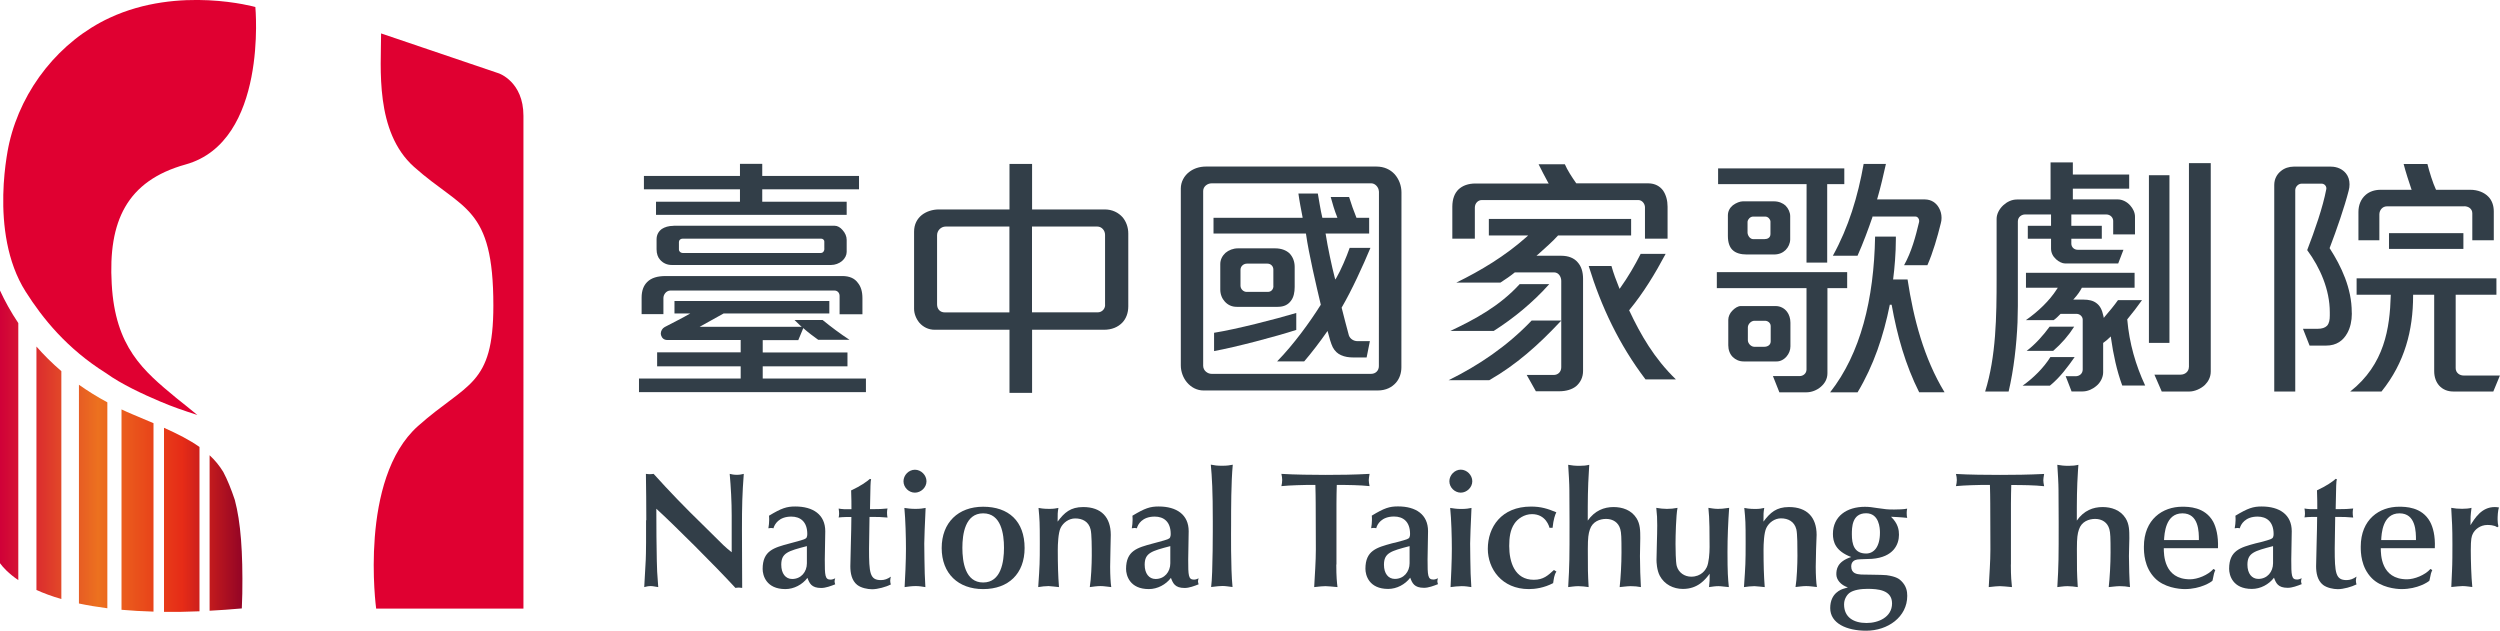 <?xml version="1.0" encoding="utf-8"?>
<!-- Generator: Adobe Illustrator 23.1.0, SVG Export Plug-In . SVG Version: 6.00 Build 0)  -->
<svg version="1.1" id="圖層_1" xmlns="http://www.w3.org/2000/svg" xmlns:xlink="http://www.w3.org/1999/xlink" x="0px" y="0px"
	 viewBox="0 0 314.17 79.25" enable-background="new 0 0 314.17 79.25" xml:space="preserve">
<g>
	<g>
		<g>
			<g>
				<g>
					<path fill="#323E48" d="M81.22,65.38c0-1.95-0.02-3.9-0.05-5.83c0.17,0.02,0.33,0.04,0.5,0.04c0.16,0,0.31-0.02,0.47-0.04
						c1.97,2.18,3.82,4.11,6.33,6.55l2.44,2.41c0.4,0.38,0.58,0.52,1.04,0.89V64.8c0-1.76-0.1-3.54-0.25-5.25
						c0.25,0.06,0.52,0.12,0.9,0.12c0.37,0,0.62-0.06,0.87-0.12c-0.19,2.51-0.23,3.98-0.23,7.01c0,1.2,0.02,4.19,0.02,5.27
						c0,0.46,0.01,1.54,0.01,2.05c-0.14-0.02-0.29-0.04-0.41-0.04c-0.15,0-0.29,0.02-0.44,0.04c-2.63-2.86-7.74-7.94-9.94-9.95
						c0,2.82,0.02,4.33,0.06,6.53c0.02,1.2,0.04,1.41,0.18,3.32c-0.23-0.02-0.64-0.13-0.93-0.13c-0.31,0-0.58,0.06-0.83,0.13
						l0.16-2.88c0.05-0.56,0.07-2.12,0.07-2.7V65.38z"/>
					<path fill="#323E48" d="M99.88,68.12c1.23-0.33,1.39-0.4,1.49-0.58c0.06-0.13,0.08-0.27,0.08-0.42c0-1.58-0.89-2.2-2.01-2.2
						c-1.57,0-2.11,0.98-2.24,1.47c-0.1-0.02-0.2-0.04-0.31-0.04c-0.1,0-0.23,0.02-0.33,0.04c0.06-0.39,0.1-0.66,0.1-1.02
						c0-0.19,0-0.38-0.02-0.56c1.57-0.95,2.22-1.16,3.3-1.16c2.24,0,3.77,1.02,3.77,3.11c0,0.77-0.06,2.86-0.06,3.55
						c0,2.03,0.02,2.53,0.73,2.53c0.21,0,0.39-0.08,0.58-0.16c-0.04,0.13-0.08,0.25-0.08,0.37c0,0.13,0.04,0.25,0.08,0.38
						c-0.54,0.21-1.18,0.46-1.77,0.46c-1.22,0-1.47-0.6-1.72-1.27c-0.64,0.85-1.7,1.41-2.77,1.41c-2.41,0-2.86-1.72-2.86-2.53
						c0-2.3,1.41-2.67,3.34-3.19L99.88,68.12z M101.4,68.63c-2.37,0.62-3.22,0.85-3.22,2.34c0,1.1,0.54,1.79,1.37,1.79
						c1.12,0,1.85-0.89,1.85-1.97V68.63z"/>
					<path fill="#323E48" d="M109.47,60.23c-0.08,0.29-0.08,0.64-0.14,3.75c0.93,0,1.05,0,1.43-0.02l0.77-0.06
						c-0.04,0.19-0.06,0.31-0.06,0.52c0,0.23,0.02,0.42,0.06,0.62c-0.89-0.08-1.12-0.08-2.26-0.08c0,0.89-0.06,3.11-0.06,3.98
						c0,3.07,0.1,3.96,1.49,3.96c0.46,0,0.83-0.14,1.25-0.43c-0.02,0.1-0.08,0.33-0.08,0.5c0,0.21,0.04,0.33,0.08,0.48
						c-0.61,0.31-1.66,0.6-2.35,0.6c-0.58,0-1.39-0.17-1.87-0.54c-0.71-0.56-0.87-1.51-0.87-2.34c0-0.91,0.13-4.54,0.13-6.2h-0.62
						c-0.39,0-0.72,0.04-0.98,0.06c0.02-0.1,0.06-0.25,0.06-0.45c0-0.23-0.02-0.42-0.06-0.67c0.15,0.02,0.44,0.08,0.7,0.08H107
						c0-0.58,0-1.41-0.04-2.36c1.18-0.54,1.99-1.12,2.36-1.45L109.47,60.23z"/>
					<path fill="#323E48" d="M113.54,60.48c0-0.77,0.66-1.45,1.44-1.45c0.77,0,1.45,0.68,1.45,1.45c0,0.79-0.71,1.43-1.45,1.43
						C114.23,61.92,113.54,61.27,113.54,60.48z M113.79,71.54c0.04-1.06,0.06-1.8,0.06-2.57c0-1.47-0.06-3.69-0.2-5.14
						c0.41,0.06,0.79,0.12,1.39,0.12c0.62,0,0.95-0.06,1.28-0.12l-0.04,0.93c-0.04,0.87-0.13,2.8-0.13,3.54
						c0,0.91,0.04,3.05,0.06,3.78c0,0.27,0.08,1.45,0.08,1.7c-0.4-0.06-0.75-0.13-1.2-0.13c-0.48,0-0.94,0.06-1.41,0.13
						L113.79,71.54z"/>
					<path fill="#323E48" d="M123.55,63.68c3.19,0,5.21,1.8,5.21,5.19c0,3.21-2.01,5.16-5.21,5.16c-3.13,0-5.21-1.95-5.21-5.16
						C118.34,65.67,120.42,63.68,123.55,63.68z M123.55,73.2c2.26,0,2.62-2.6,2.62-4.36c0-1.76-0.36-4.33-2.62-4.33
						c-2.26,0-2.61,2.61-2.61,4.33C120.94,70.6,121.29,73.2,123.55,73.2z"/>
					<path fill="#323E48" d="M139.51,71.22c0,1.04,0.06,2.08,0.14,2.56c-0.45-0.04-0.89-0.13-1.35-0.13c-0.45,0-0.95,0.08-1.35,0.13
						c0.17-1,0.25-2.95,0.25-3.92c0-1.08,0-2.78-0.15-3.34c-0.24-0.98-1.03-1.37-1.93-1.37c-0.79,0-1.51,0.52-1.84,1.2
						c-0.29,0.6-0.35,2.03-0.35,2.74c0,1.89,0.04,3.28,0.15,4.69c-0.21-0.02-1.12-0.13-1.31-0.13c-0.41,0-0.87,0.06-1.3,0.13
						c0.19-2.76,0.2-3.07,0.2-5.54c0-2.63-0.02-2.88-0.16-4.41c0.21,0.04,0.62,0.12,1.36,0.12c0.56,0,0.81-0.06,1.14-0.12
						c-0.1,0.6-0.1,0.68-0.1,1.72c0.85-1.14,1.62-1.83,3.22-1.83c2.26,0,3.46,1.28,3.46,3.5C139.59,67.8,139.51,70.21,139.51,71.22z
						"/>
					<path fill="#323E48" d="M145.55,68.12c1.23-0.33,1.39-0.4,1.49-0.58c0.06-0.13,0.08-0.27,0.08-0.42c0-1.58-0.89-2.2-2.01-2.2
						c-1.58,0-2.12,0.98-2.24,1.47c-0.11-0.02-0.21-0.04-0.31-0.04c-0.1,0-0.23,0.02-0.33,0.04c0.06-0.39,0.1-0.66,0.1-1.02
						c0-0.19,0-0.38-0.02-0.56c1.58-0.95,2.22-1.16,3.3-1.16c2.24,0,3.77,1.02,3.77,3.11c0,0.77-0.06,2.86-0.06,3.55
						c0,2.03,0.02,2.53,0.73,2.53c0.21,0,0.4-0.08,0.58-0.16c-0.04,0.13-0.08,0.25-0.08,0.37c0,0.13,0.04,0.25,0.08,0.38
						c-0.54,0.21-1.18,0.46-1.76,0.46c-1.22,0-1.47-0.6-1.72-1.27c-0.64,0.85-1.7,1.41-2.78,1.41c-2.4,0-2.86-1.72-2.86-2.53
						c0-2.3,1.41-2.67,3.34-3.19L145.55,68.12z M147.07,68.63c-2.36,0.62-3.22,0.85-3.22,2.34c0,1.1,0.54,1.79,1.37,1.79
						c1.12,0,1.85-0.89,1.85-1.97V68.63z"/>
					<path fill="#323E48" d="M153.59,58.53c0.69,0,0.91-0.06,1.33-0.13c-0.21,2.24-0.21,5.5-0.21,7.63c0,0.41-0.06,5.39,0.18,7.74
						c-0.41-0.04-0.83-0.13-1.26-0.13c-0.35,0-0.7,0.04-1.43,0.13c0.23-1.6,0.21-7.76,0.21-8.26c0-3.86-0.1-5.5-0.25-7.12
						C152.68,58.49,152.92,58.53,153.59,58.53z"/>
				</g>
				<g>
					<path fill="#323E48" d="M228.18,71.22c0,1.04,0.06,2.08,0.15,2.55c-0.46-0.04-0.89-0.12-1.35-0.12c-0.45,0-0.95,0.08-1.34,0.12
						c0.17-0.99,0.24-2.95,0.24-3.92c0-1.08,0-2.78-0.14-3.34c-0.25-0.98-1.04-1.37-1.93-1.37c-0.79,0-1.51,0.52-1.84,1.21
						c-0.3,0.6-0.35,2.03-0.35,2.74c0,1.89,0.04,3.28,0.15,4.69c-0.21-0.02-1.12-0.12-1.3-0.12c-0.41,0-0.88,0.06-1.31,0.12
						c0.19-2.76,0.21-3.07,0.21-5.54c0-2.63-0.02-2.88-0.17-4.41c0.21,0.04,0.62,0.13,1.37,0.13c0.56,0,0.81-0.06,1.14-0.13
						c-0.1,0.6-0.1,0.68-0.1,1.72c0.85-1.14,1.62-1.83,3.21-1.83c2.26,0,3.47,1.28,3.47,3.5C228.26,67.8,228.18,70.21,228.18,71.22z
						"/>
					<path fill="#323E48" d="M237.64,64.94c0.91,0.87,1,1.7,1,2.26c0,1.21-0.68,2.82-3.4,3.03c-0.29,0.02-1.58,0.04-1.83,0.08
						c-0.37,0.06-0.77,0.27-0.77,0.87c0,0.89,0.7,0.98,1.24,1.02c0.25,0.02,2.68,0.02,3.18,0.08c1.26,0.17,1.64,0.5,1.87,0.73
						c0.65,0.64,0.75,1.31,0.75,1.87c0,2.66-2.45,4.38-5.16,4.38c-2.47,0-4.52-0.93-4.52-2.84c0-1.91,1.41-2.36,1.72-2.45l0.5-0.15
						c-0.93-0.31-1.45-1-1.45-1.64c0-0.56,0.06-1.6,1.87-2.18c-1.99-0.75-2.3-1.91-2.3-2.9c0-2.22,1.74-3.41,4.02-3.41
						c0.52,0,0.96,0.06,1.5,0.15c1.14,0.16,1.26,0.19,2.17,0.19c0.44,0,1.26-0.02,1.64-0.11c-0.04,0.21-0.06,0.33-0.06,0.54
						c0,0.25,0.02,0.46,0.06,0.62c-0.21-0.02-1.06-0.1-1.24-0.1L237.64,64.94z M237.77,75.83c0-1.7-1.79-1.83-3.09-1.83
						c-0.75,0-1.76,0.11-2.3,0.54c-0.13,0.1-0.64,0.6-0.64,1.41c0,1.66,1.24,2.34,2.82,2.34C236.03,78.3,237.77,77.57,237.77,75.83z
						 M236.25,66.93c0-0.56-0.1-2.43-1.74-2.43c-1.79,0-1.79,1.8-1.79,2.66c0,1.2,0.27,2.4,1.79,2.4
						C235.47,69.56,236.25,68.76,236.25,66.93z"/>
					<path fill="#323E48" d="M167.93,70.94c0,1.58,0.08,2.26,0.15,2.84c-0.6-0.06-1.27-0.12-1.52-0.12c-0.35,0-0.66,0.04-1.41,0.12
						c0.08-1.58,0.21-3.17,0.21-4.75l-0.02-5.79c0-0.77-0.02-1.5-0.04-2.3h-1.04c-0.18,0-2.17,0.04-3.23,0.15
						c0.06-0.25,0.1-0.52,0.1-0.77c0-0.25-0.04-0.52-0.1-0.77c1.64,0.1,3.94,0.13,5.54,0.13c1.72,0,3.55-0.02,5.54-0.13
						c-0.06,0.36-0.1,0.62-0.1,0.79c0,0.23,0.04,0.42,0.1,0.75c-1.22-0.13-2.69-0.15-4.12-0.15c-0.02,0.75-0.04,1.53-0.04,2.32
						V70.94z"/>
					<path fill="#323E48" d="M175.63,68.11c1.23-0.33,1.39-0.39,1.49-0.58c0.06-0.12,0.08-0.27,0.08-0.42c0-1.58-0.89-2.2-2.01-2.2
						c-1.58,0-2.12,0.97-2.24,1.47c-0.1-0.02-0.2-0.04-0.31-0.04c-0.11,0-0.23,0.02-0.33,0.04c0.06-0.39,0.1-0.66,0.1-1.02
						c0-0.19,0-0.38-0.02-0.56c1.58-0.96,2.22-1.16,3.3-1.16c2.24,0,3.77,1.01,3.77,3.11c0,0.77-0.06,2.86-0.06,3.55
						c0,2.03,0.02,2.53,0.73,2.53c0.21,0,0.4-0.08,0.58-0.16c-0.04,0.12-0.08,0.25-0.08,0.37c0,0.12,0.04,0.25,0.08,0.37
						c-0.54,0.21-1.18,0.46-1.76,0.46c-1.23,0-1.48-0.6-1.73-1.27c-0.64,0.85-1.7,1.41-2.77,1.41c-2.41,0-2.86-1.72-2.86-2.53
						c0-2.3,1.41-2.67,3.34-3.2L175.63,68.11z M177.14,68.63c-2.36,0.62-3.22,0.85-3.22,2.34c0,1.1,0.54,1.78,1.37,1.78
						c1.12,0,1.85-0.89,1.85-1.97V68.63z"/>
					<path fill="#323E48" d="M182.14,60.48c0-0.77,0.66-1.46,1.43-1.46c0.77,0,1.45,0.68,1.45,1.46c0,0.78-0.7,1.43-1.45,1.43
						C182.83,61.91,182.14,61.27,182.14,60.48z M182.39,71.54c0.04-1.06,0.06-1.8,0.06-2.57c0-1.47-0.06-3.69-0.21-5.14
						c0.42,0.06,0.79,0.13,1.39,0.13c0.62,0,0.96-0.06,1.29-0.13l-0.04,0.93c-0.04,0.87-0.13,2.8-0.13,3.54
						c0,0.92,0.04,3.05,0.06,3.78c0,0.27,0.09,1.45,0.09,1.7c-0.4-0.06-0.75-0.12-1.21-0.12c-0.47,0-0.93,0.06-1.4,0.12
						L182.39,71.54z"/>
					<path fill="#323E48" d="M195.59,71.83c-0.29,0.42-0.33,0.96-0.41,1.45c-1.14,0.6-2.28,0.75-3.05,0.75
						c-3.42,0-5.16-2.57-5.16-5.06c0-2.72,1.7-5.31,5.43-5.31c1.27,0,2.1,0.27,3.18,0.72c-0.14,0.27-0.37,0.89-0.47,1.95h-0.39
						c-0.02-0.1-0.42-1.72-2.2-1.72c-0.97,0-1.8,0.58-2.21,1.2c-0.52,0.77-0.65,1.72-0.65,2.8c0,2.03,0.69,4.25,3.09,4.25
						c1.21,0,1.77-0.54,2.53-1.23L195.59,71.83z"/>
					<path fill="#323E48" d="M199.68,59.07c-0.15,2.33-0.15,3.8-0.15,6.35c0.89-1.26,2.05-1.7,3.24-1.7c1.08,0,2.22,0.35,2.88,1.39
						c0.48,0.75,0.48,1.6,0.48,2.53c0,0.47-0.04,1.59-0.04,2.24c0,1.14,0.06,3.07,0.12,3.9c-0.41-0.08-0.83-0.12-1.28-0.12
						c-0.45,0-1.1,0.1-1.39,0.12c0.13-1.16,0.23-2.9,0.23-4.34c0-1.93-0.02-2.46-0.15-2.94c-0.23-0.85-0.93-1.29-1.78-1.29
						c-0.77,0-1.72,0.31-2.05,1.35c-0.17,0.52-0.25,0.99-0.25,2.43c0,2.72,0,2.92,0.1,4.79c-0.41-0.06-0.87-0.12-1.31-0.12
						c-0.43,0-1.06,0.1-1.26,0.12c0.17-2.8,0.17-3.73,0.17-8.13l-0.02-4.04c0-0.83-0.08-2.1-0.15-3.2c0.41,0.08,0.87,0.13,1.41,0.13
						c0.52,0,0.85-0.04,1.24-0.13L199.68,59.07z"/>
					<path fill="#323E48" d="M208.26,66c0-0.87-0.02-1.27-0.12-2.18c0.47,0.08,0.89,0.13,1.33,0.13c0.45,0,0.89-0.04,1.34-0.13
						c-0.19,0.95-0.25,3.59-0.25,4.52c0,0.58,0.02,2.3,0.15,2.78c0.23,0.85,0.99,1.35,1.82,1.35c1.29,0,1.81-0.89,1.95-1.18
						c0.27-0.54,0.36-1.76,0.36-2.55c0-1.44,0-3.65-0.15-4.92c0.37,0.06,0.81,0.13,1.2,0.13c0.33,0,0.7-0.02,1.41-0.13
						c-0.13,1.84-0.21,3.69-0.21,5.56c0,2.62,0.06,3.26,0.17,4.4c-0.58-0.04-0.93-0.12-1.31-0.12c-0.4,0-0.72,0.06-1.18,0.12
						c0.08-0.77,0.08-0.79,0.08-1.68c-0.56,0.75-1.49,1.91-3.36,1.91c-1.2,0-2.32-0.56-2.9-1.64c-0.39-0.73-0.42-1.74-0.42-1.99
						C208.18,68.92,208.26,67.45,208.26,66z"/>
				</g>
				<g>
					<path fill="#323E48" d="M252.7,70.94c0,1.58,0.08,2.26,0.14,2.84c-0.6-0.06-1.27-0.12-1.51-0.12c-0.35,0-0.66,0.04-1.41,0.12
						c0.08-1.58,0.21-3.17,0.21-4.75l-0.02-5.79c0-0.77-0.02-1.49-0.04-2.3h-1.03c-0.19,0-2.18,0.04-3.24,0.15
						c0.06-0.25,0.11-0.52,0.11-0.77c0-0.25-0.05-0.52-0.11-0.76c1.64,0.1,3.94,0.12,5.54,0.12c1.72,0,3.55-0.02,5.54-0.12
						c-0.06,0.35-0.1,0.62-0.1,0.79c0,0.23,0.04,0.42,0.1,0.75c-1.22-0.13-2.69-0.15-4.13-0.15c-0.02,0.75-0.04,1.53-0.04,2.32
						V70.94z"/>
					<path fill="#323E48" d="M261.14,59.07c-0.15,2.32-0.15,3.79-0.15,6.35c0.89-1.27,2.05-1.7,3.24-1.7c1.08,0,2.22,0.35,2.88,1.39
						c0.48,0.75,0.48,1.6,0.48,2.53c0,0.48-0.05,1.6-0.05,2.24c0,1.14,0.06,3.07,0.13,3.9c-0.42-0.08-0.83-0.12-1.28-0.12
						c-0.46,0-1.1,0.1-1.39,0.12c0.13-1.16,0.23-2.9,0.23-4.33c0-1.93-0.02-2.47-0.15-2.95c-0.23-0.85-0.93-1.29-1.78-1.29
						c-0.77,0-1.72,0.31-2.05,1.35c-0.17,0.52-0.25,0.99-0.25,2.43c0,2.71,0,2.92,0.11,4.79c-0.42-0.06-0.88-0.12-1.31-0.12
						c-0.44,0-1.05,0.1-1.26,0.12c0.17-2.8,0.17-3.73,0.17-8.13l-0.02-4.04c0-0.83-0.08-2.1-0.15-3.2c0.41,0.08,0.87,0.13,1.41,0.13
						c0.52,0,0.85-0.04,1.24-0.13L261.14,59.07z"/>
					<path fill="#323E48" d="M271.92,68.88c0,0.77,0,3.92,3.29,3.92c0.94,0,2.26-0.52,2.95-1.3l0.23,0.14
						c-0.06,0.15-0.12,0.29-0.16,0.44l-0.19,0.89c-0.14,0.17-1.49,1.06-3.48,1.06c-0.77,0-2.62-0.21-3.75-1.37
						c-1.37-1.39-1.39-3.24-1.39-3.96c0-3.45,2.37-5.02,4.81-5.02c0.77,0,2.86,0,3.9,1.89c0.35,0.67,0.66,1.74,0.6,3.32H271.92z
						 M276.33,67.87c0-1.02,0-3.36-2.07-3.36c-2.14,0-2.26,2.57-2.31,3.36H276.33z"/>
					<path fill="#323E48" d="M284.14,68.12c1.22-0.33,1.39-0.4,1.5-0.58c0.06-0.13,0.08-0.27,0.08-0.42c0-1.57-0.89-2.2-2.01-2.2
						c-1.57,0-2.11,0.97-2.24,1.47c-0.11-0.02-0.21-0.04-0.31-0.04c-0.1,0-0.23,0.02-0.33,0.04c0.06-0.39,0.11-0.66,0.11-1.02
						c0-0.19,0-0.38-0.02-0.56c1.58-0.95,2.22-1.16,3.3-1.16c2.24,0,3.78,1.02,3.78,3.11c0,0.77-0.06,2.86-0.06,3.54
						c0,2.03,0.02,2.53,0.73,2.53c0.2,0,0.39-0.08,0.58-0.16c-0.04,0.12-0.08,0.25-0.08,0.37c0,0.12,0.04,0.25,0.08,0.37
						c-0.54,0.21-1.18,0.46-1.76,0.46c-1.23,0-1.47-0.6-1.72-1.27c-0.65,0.85-1.7,1.41-2.78,1.41c-2.41,0-2.86-1.72-2.86-2.53
						c0-2.3,1.41-2.68,3.34-3.2L284.14,68.12z M285.65,68.63c-2.37,0.62-3.22,0.85-3.22,2.34c0,1.1,0.55,1.78,1.37,1.78
						c1.12,0,1.85-0.89,1.85-1.97V68.63z"/>
					<path fill="#323E48" d="M293.67,60.23c-0.09,0.29-0.09,0.64-0.15,3.75c0.94,0,1.06,0,1.43-0.02l0.77-0.06
						c-0.04,0.19-0.06,0.31-0.06,0.52c0,0.23,0.02,0.42,0.06,0.62c-0.89-0.08-1.12-0.08-2.26-0.08c0,0.89-0.06,3.11-0.06,3.98
						c0,3.07,0.11,3.96,1.49,3.96c0.46,0,0.83-0.15,1.25-0.44c-0.02,0.11-0.08,0.33-0.08,0.5c0,0.21,0.04,0.33,0.08,0.48
						c-0.61,0.31-1.66,0.6-2.34,0.6c-0.58,0-1.39-0.17-1.87-0.54c-0.71-0.56-0.87-1.51-0.87-2.34c0-0.91,0.13-4.54,0.13-6.2h-0.62
						c-0.4,0-0.73,0.04-0.97,0.06c0.02-0.1,0.06-0.25,0.06-0.45c0-0.23-0.02-0.42-0.06-0.67c0.14,0.02,0.43,0.08,0.7,0.08h0.91
						c0-0.58,0-1.41-0.04-2.36c1.18-0.54,2-1.12,2.36-1.45L293.67,60.23z"/>
					<path fill="#323E48" d="M299.19,68.88c0,0.77,0,3.92,3.29,3.92c0.93,0,2.26-0.52,2.95-1.3l0.23,0.14
						c-0.06,0.15-0.13,0.29-0.17,0.44l-0.19,0.89c-0.15,0.17-1.49,1.06-3.49,1.06c-0.77,0-2.61-0.21-3.75-1.37
						c-1.37-1.39-1.39-3.24-1.39-3.96c0-3.45,2.37-5.02,4.81-5.02c0.77,0,2.87,0,3.9,1.89c0.36,0.67,0.67,1.74,0.6,3.32H299.19z
						 M303.61,67.87c0-1.02,0-3.36-2.07-3.36c-2.14,0-2.26,2.57-2.3,3.36H303.61z"/>
					<path fill="#323E48" d="M308.14,71.74c0.05-0.91,0.05-2.51,0.05-3.32c0-2.26-0.05-2.78-0.15-4.6c0.48,0.08,0.83,0.12,1.37,0.12
						c0.49,0,0.85-0.04,1.18-0.12c-0.13,1.06-0.13,1.16-0.13,2.18c0.56-0.89,1.39-2.28,3.05-2.28c0.21,0,0.38,0.02,0.54,0.06
						c-0.16,0.31-0.18,1.2-0.18,1.49c0,0.33,0.04,0.64,0.1,0.89l-0.15,0.1c-0.35-0.29-1.12-0.29-1.22-0.29
						c-0.93,0-1.6,0.58-1.85,1.12c-0.15,0.31-0.25,0.62-0.25,2.05c0,1.33,0.06,3.34,0.19,4.63c-0.25-0.02-0.77-0.12-1.21-0.12
						c-0.35,0-0.81,0.06-1.43,0.12L308.14,71.74z"/>
				</g>
			</g>
			<g>
				<g>
					<path fill="#323E48" d="M138.83,26.32h-9.13V20.6h-2.84v5.72h-8.87c-0.8,0-1.57,0.25-2.15,0.7c-0.59,0.48-0.97,1.17-0.97,2.09
						v9.7c0,0.6,0.25,1.24,0.66,1.74c0.47,0.54,1.14,0.89,1.93,0.89h9.4v7.93h2.84v-7.93h9.03c0.97,0,1.76-0.32,2.33-0.92
						c0.44-0.47,0.73-1.17,0.73-2.03v-9.14c0-0.8-0.27-1.5-0.7-2.03C140.55,26.71,139.78,26.32,138.83,26.32z M126.85,28.47v10.79
						h-8.11c-0.62,0-0.98-0.43-0.98-1.01v-8.71c0.01-0.59,0.51-1.07,1.08-1.07H126.85z M138.88,38.31c0,0.56-0.45,0.94-0.91,0.94
						h-8.28V28.47h8.21c0.54,0,0.97,0.48,0.97,1.04l0,0V38.31z"/>
				</g>
				<g>
					<path fill="#323E48" d="M162.23,37.8c0.34-0.43,0.47-1.06,0.47-1.74v-2.52c0-0.67-0.23-1.26-0.65-1.7
						c-0.41-0.38-1.01-0.63-1.8-0.63h-4.7c-0.57,0-1.14,0.22-1.55,0.57c-0.41,0.38-0.65,0.87-0.65,1.4v3.21
						c0,0.6,0.22,1.13,0.57,1.51c0.37,0.41,0.86,0.66,1.5,0.66h5.15C161.38,38.56,161.89,38.27,162.23,37.8z M160.03,35.93
						c0,0.48-0.33,0.75-0.68,0.75h-2.72c-0.36-0.01-0.74-0.34-0.74-0.78v-1.99c0-0.46,0.39-0.78,0.81-0.78h2.58
						c0.41,0,0.74,0.32,0.74,0.74V35.93z"/>
					<path fill="#323E48" d="M168.6,38.66c1.28-2.18,2.73-5.37,3.62-7.51h-2.61c-0.38,1.11-1.15,2.89-1.66,3.75l-0.15,0.23
						l-0.07-0.27c-0.34-1.27-0.9-3.91-1.12-5.37l-0.03-0.14h5.48v-1.98h-1.59l-0.03-0.07c-0.26-0.62-0.69-1.83-0.9-2.54h-2.31
						c0.17,0.68,0.53,1.84,0.78,2.44l0.06,0.17h-1.89l-0.02-0.09c-0.2-0.8-0.41-2.2-0.55-2.96h-2.44c0.1,0.79,0.36,2.16,0.51,2.91
						l0.02,0.14H152.5v1.98h11.61l0.02,0.1c0.33,2.37,1.28,6.44,1.84,8.79l0.01,0.05l-0.02,0.04c-1.35,2.15-3.38,4.95-5.47,7.09h3.4
						c0.77-0.87,2.15-2.68,2.79-3.62l0.15-0.21l0.07,0.25c0.13,0.52,0.36,1.35,0.58,1.79c0.26,0.5,0.63,0.82,1.04,1
						c0.47,0.22,1.02,0.29,1.5,0.29h1.72l0.41-2.05h-1.58c-0.4,0-0.89-0.24-1.06-0.72C169.28,41.35,168.83,39.55,168.6,38.66z"/>
					<path fill="#323E48" d="M172.96,20.93h-21.41c-0.84,0-1.54,0.26-2.05,0.64c-0.7,0.51-1.11,1.3-1.11,2.12v22.22
						c0,0.79,0.29,1.57,0.77,2.14c0.54,0.64,1.27,1.02,2.09,1.02h21.88c1.06,0,1.81-0.42,2.3-0.98l0.08,0.08l-0.08-0.08
						c0.47-0.54,0.68-1.24,0.68-1.94l0.01-21.96c0-0.87-0.32-1.69-0.86-2.3C174.72,21.31,173.96,20.93,172.96,20.93z M173.28,46.01
						c0,0.58-0.43,0.97-0.97,0.97l-20.06,0c-0.46,0-1.04-0.37-1.05-1.01V23.99c0.01-0.58,0.56-0.95,1.05-0.95l20.12,0
						c0.46,0.02,0.9,0.51,0.91,1.01h0.01L173.28,46.01z"/>
					<path fill="#323E48" d="M162.9,39.33c-2.65,0.79-7.52,2.04-10.33,2.49v2.3c2.76-0.51,7.69-1.81,10.33-2.66V39.33z"/>
				</g>
				<g>
					<path fill="#323E48" d="M192.48,40.28c-3.08,3.23-6.68,5.65-10.44,7.5h5.11c3.41-1.95,6.18-4.44,8.87-7.3l0.19-0.2H192.48z"/>
					<path fill="#323E48" d="M206.73,29.99h2.83v-4.02c0-0.77-0.19-1.47-0.56-2.02c-0.41-0.56-1.03-0.9-1.85-0.91h-9.05L198.06,23
						c-0.52-0.74-1.1-1.63-1.41-2.36h-3.3c0.38,0.75,0.77,1.54,1.17,2.25l0.1,0.17h-9.19c-0.91,0-1.64,0.26-2.16,0.76
						c-0.47,0.47-0.75,1.16-0.76,2.13v4.04h2.83v-3.9c0-0.56,0.42-0.95,0.87-0.95h19.69c0.49,0.01,0.82,0.5,0.82,0.91V29.99z"/>
					<path fill="#323E48" d="M194.69,35.71h-3.72c-2.53,2.77-5.64,4.43-8.71,5.88h5.45C190.2,40,192.6,38.05,194.69,35.71z"/>
					<path fill="#323E48" d="M196.2,32.14h-3.12l0.24-0.2c0.79-0.7,1.88-1.68,2.44-2.31l0.03-0.04h9.19v-2.08H187.1v2.08h4.94
						l-0.23,0.21c-2.72,2.41-5.73,4.21-8.79,5.71h5.54c0.53-0.33,1.36-0.91,1.78-1.26l0.02-0.02h4.94c0.58,0,0.9,0.57,0.9,1.07v4.99
						v5.86c0,0.59-0.42,0.97-0.94,0.97h-3.4l1.15,2.05h2.94c0.87,0,1.61-0.23,2.11-0.63c0.56-0.48,0.88-1.13,0.88-1.93V35.04
						c0-0.88-0.22-1.57-0.67-2.07C197.82,32.43,197.1,32.14,196.2,32.14z"/>
					<path fill="#323E48" d="M204.73,38.99c1.83-2.22,3.29-4.65,4.59-7.09h-3.14c-0.72,1.44-1.61,2.94-2.52,4.22l-0.13,0.18
						l-0.08-0.2c-0.35-0.87-0.68-1.74-0.94-2.67h-2.86c1.57,5.11,3.83,9.89,7.14,14.25h3.82C207.88,45.04,206.17,42.06,204.73,38.99
						z"/>
				</g>
				<g>
					<path fill="#323E48" d="M224.53,44.78c0.29-0.34,0.47-0.79,0.47-1.25v-2.98c0-0.53-0.16-1.01-0.41-1.35
						c-0.34-0.47-0.87-0.74-1.46-0.74h-4.36c-0.01,0-0.01,0-0.01,0c-0.35,0-0.75,0.25-1.07,0.59c-0.31,0.31-0.5,0.75-0.5,1.14v3.2
						c0,0.57,0.19,1.1,0.56,1.47c0.35,0.34,0.81,0.56,1.37,0.56h4.14C223.72,45.43,224.19,45.19,224.53,44.78z M222.52,42.91
						c-0.01,0.49-0.45,0.67-0.81,0.67h-1.26c-0.41-0.01-0.79-0.42-0.8-0.81v-1.65c0.01-0.38,0.39-0.79,0.8-0.81h1.36
						c0.35,0,0.71,0.27,0.71,0.67V42.91z"/>
					<path fill="#323E48" d="M235.31,27.21h5.38c0.3,0,0.49,0.28,0.49,0.54c0,0.05-0.01,0.1-0.01,0.14
						c-0.45,1.89-0.95,3.75-1.89,5.44h2.93c0.71-1.62,1.25-3.51,1.68-5.24c0.07-0.23,0.1-0.47,0.1-0.71c0-0.45-0.11-0.88-0.32-1.25
						c-0.35-0.63-0.94-1.06-1.78-1.07h-6.01l0.05-0.14c0.41-1.4,0.76-2.94,1.07-4.32h-2.8c-0.72,4.07-1.89,7.96-3.87,11.54h3.1
						c0.7-1.57,1.35-3.32,1.87-4.84L235.31,27.21z"/>
					<polygon fill="#323E48" points="229.62,23.14 231.77,23.14 231.77,21.16 215.91,21.16 215.91,23.14 227.03,23.14 227.02,33 
						229.62,33 					"/>
					<path fill="#323E48" d="M219.03,25.3c-0.36,0-0.86,0.19-1.27,0.5c-0.38,0.31-0.62,0.75-0.62,1.27v2.58
						c0,0.84,0.22,1.4,0.56,1.74c0.42,0.43,1.09,0.59,1.8,0.59h3.43c0.64,0,1.12-0.22,1.47-0.57c0.34-0.34,0.57-0.84,0.57-1.33
						v-2.92c0-0.45-0.22-0.96-0.59-1.33c-0.35-0.31-0.84-0.53-1.47-0.53H219.03L219.03,25.3z M219.62,27.83
						c0.03-0.27,0.31-0.58,0.64-0.61h1.62c0.32,0.02,0.59,0.33,0.61,0.61v1.58c0,0.48-0.39,0.64-0.75,0.64h-1.45
						c-0.38-0.02-0.66-0.45-0.68-0.8V27.83z"/>
					<path fill="#323E48" d="M239.72,35.12h-1.82l0.02-0.14c0.16-1.22,0.33-3.17,0.33-4.94c0-0.1,0-0.21,0-0.31h-2.61
						c-0.14,7.88-1.82,14.69-5.65,19.57h3.45c2.02-3.37,3.26-7.07,4.05-11.01l0.23,0.01c0.69,3.86,1.73,7.56,3.46,11h3.19
						C241.77,45.02,240.47,40.05,239.72,35.12z"/>
					<path fill="#323E48" d="M229.66,36.21h2.47v-2.01h-16.38v2.01h11.27v10.24c-0.01,0.5-0.44,0.81-0.85,0.81h-3.37l0.81,2.04h3.42
						c0.6,0,1.29-0.25,1.8-0.7c0.48-0.42,0.82-0.97,0.82-1.7V36.21z"/>
				</g>
				<g>
					<path fill="#323E48" d="M267.33,40.17v-0.05l0.04-0.04c0.63-0.77,1.25-1.56,1.81-2.36h-3.02c-0.46,0.66-1.08,1.4-1.63,2.04
						l-0.15,0.19l-0.05-0.24c-0.17-0.81-0.44-1.3-0.88-1.62c-0.4-0.31-0.94-0.44-1.65-0.44h-1.26l0.18-0.2
						c0.32-0.35,0.68-0.85,0.87-1.23l0.03-0.06h6.63v-1.88h-13.65v1.88h4l-0.12,0.18c-0.91,1.44-2.36,2.82-3.89,3.89h3.49
						c0.24-0.16,0.64-0.54,0.83-0.75l0.04-0.04h2.01c0.44,0.01,0.76,0.36,0.77,0.71v6.28c0,0.52-0.4,0.84-0.88,0.85l-1.26-0.01
						l0.74,1.92h1.41c0.56,0,1.2-0.26,1.68-0.67c0.53-0.41,0.88-1.11,0.88-1.73v-3.7l0.06-0.04c0.14-0.09,0.55-0.42,0.73-0.61
						l0.17-0.16l0.03,0.23c0.29,2.05,0.72,4.06,1.41,5.94h2.88C268.39,45.9,267.59,43.16,267.33,40.17z"/>
					<path fill="#323E48" d="M257.67,44.87c-0.84,1.35-2.17,2.67-3.5,3.6h3.43c1.26-1.02,2.21-2.31,3.12-3.6H257.67z"/>
					<path fill="#323E48" d="M253.54,40.42c0.02-0.68,0.04-1.35,0.04-1.97V27.83c0-0.57,0.47-0.88,0.92-0.88h3.25v1.43h-2.92v1.62
						h2.92v0.11v1.13c0,0.53,0.24,0.99,0.63,1.34c0.35,0.32,0.79,0.53,1.14,0.53h6.67l0.66-1.72h-5.74c-0.45,0-0.81-0.32-0.81-0.78
						v-0.61h3.83v-1.62h-3.83v-1.43h4.38c0.55,0,0.88,0.42,0.88,0.81v1.7h2.74v-2.23c0-0.52-0.25-1.02-0.6-1.41
						c-0.41-0.47-1.01-0.76-1.56-0.76h-5.65v-0.12v-1.23h7.08v-1.78h-7.08v-1.52h-2.8v4.66h-4.22c-0.66,0-1.25,0.29-1.73,0.73
						c-0.51,0.48-0.83,1.11-0.83,1.7v7.47c0,4.81-0.06,9.81-1.44,14.23h2.95c0.65-2.75,1-5.91,1.12-8.72L253.54,40.42z"/>
					<path fill="#323E48" d="M257.57,41.05c-0.79,1.09-1.8,2.22-2.88,3.04h3.33c1.07-0.93,1.94-1.94,2.64-3.04H257.57z"/>
					<rect x="270.05" y="22.02" fill="#323E48" width="2.58" height="21.07"/>
					<polygon fill="#323E48" points="277.17,48.46 277.17,48.46 277.17,48.46 					"/>
					<path fill="#323E48" d="M275.07,46.14c0,0.53-0.46,0.94-1.03,0.94h-3.3l0.92,2.12h3.5c0.59,0,1.4-0.32,1.93-0.83
						c0.41-0.41,0.73-0.98,0.73-1.67v-26.2h-2.74V46.14z"/>
				</g>
				<g>
					<rect x="300.22" y="29.3" fill="#323E48" width="9.35" height="1.98"/>
					<path fill="#323E48" d="M295.55,39.44c0-0.06,0-0.13-0.01-0.2c0-3.01-1.31-5.77-2.76-8.02l-0.03-0.04l0.03-0.06
						c0.86-2.25,1.85-5.11,2.37-7.15c0.08-0.28,0.11-0.55,0.11-0.81c0-0.53-0.15-1-0.45-1.37c-0.4-0.5-1.07-0.85-1.89-0.85h-4.69
						c-0.57,0-1.17,0.19-1.61,0.57c-0.47,0.38-0.82,0.97-0.82,1.73V49.2h2.64V23.89c0.01-0.44,0.4-0.81,0.8-0.81h2.52
						c0.3,0,0.58,0.25,0.59,0.58c0,0.04,0,0.08-0.01,0.11c-0.44,2.31-1.45,5.19-2.4,7.66c1.63,2.21,2.84,4.98,2.84,7.8
						c0,0.14,0,0.29,0,0.42c0,0.54-0.07,0.97-0.34,1.28c-0.26,0.26-0.63,0.39-1.21,0.39h-1.82l0.83,2.11h2.07
						c1.32,0,2.16-0.63,2.68-1.59l0,0C295.36,41.17,295.55,40.31,295.55,39.44z"/>
					<path fill="#323E48" d="M309.68,25.92c0.5,0,1.01,0.3,1.01,0.88v3.39h2.7v-3.62c0-0.77-0.25-1.4-0.66-1.83
						c-0.54-0.57-1.37-0.89-2.29-0.89h-4.3l-0.04-0.07c-0.36-0.76-0.81-2.2-1.05-3.17h-2.99c0.24,0.95,0.7,2.36,0.95,3.09l0.06,0.15
						h-3.9c-0.8,0-1.43,0.25-1.87,0.63c-0.63,0.54-0.92,1.32-0.92,2.16v3.55h2.63v-3.25c0-0.52,0.38-1.01,0.95-1.01H309.68z"/>
					<path fill="#323E48" d="M309.58,47.19c-0.48,0-0.98-0.34-0.98-0.92v-9.23h5.12v-2.06h-17.57v2.06h4.29v0.12
						c-0.12,4.05-0.76,8.63-5.09,12.04h3.93c2.92-3.63,3.97-7.69,3.97-12.05v-0.11h2.65v9.6c0,0.8,0.26,1.4,0.62,1.81
						c0.45,0.5,1.07,0.75,1.77,0.75h5.04l0.83-2.01H309.58z"/>
				</g>
				<g>
					<path fill="#323E48" d="M84.64,28.38c-0.62,0-1.11,0.16-1.48,0.4c-0.41,0.31-0.65,0.74-0.65,1.3v1.25
						c0,0.55,0.16,1.01,0.44,1.31c0.38,0.44,0.9,0.66,1.47,0.66h20.02c0.5,0,1.01-0.19,1.38-0.5c0.37-0.31,0.58-0.75,0.58-1.14
						v-1.52c0-0.43-0.19-0.87-0.51-1.22c-0.28-0.34-0.65-0.55-0.99-0.55H84.64z M103.6,31.27c0,0.23-0.14,0.52-0.45,0.52H85.77
						c-0.2-0.01-0.43-0.15-0.45-0.42v-0.96c0-0.24,0.2-0.42,0.48-0.42h17.38c0.21,0,0.41,0.14,0.41,0.38V31.27z"/>
					<polygon fill="#323E48" points="92.99,25.35 82.44,25.35 82.44,27 106.4,27 106.4,25.35 95.79,25.35 95.79,23.79 107.95,23.79 
						107.95,22.11 95.79,22.11 95.79,20.59 92.99,20.59 92.99,22.11 80.92,22.11 80.92,23.79 92.99,23.79 					"/>
					<path fill="#323E48" d="M83.37,37.45c0-0.41,0.33-0.93,0.88-0.94h20.61c0.4,0,0.65,0.31,0.65,0.68v2.3h2.87v-2.01
						c0-0.84-0.19-1.47-0.58-1.94c-0.4-0.56-1.05-0.85-1.95-0.85H83.65c-1.01,0-1.8,0.22-2.33,0.76c-0.44,0.44-0.69,1.07-0.69,1.96
						v2.07h2.74V37.45z"/>
					<path fill="#323E48" d="M82.58,44.29v1.75h10.5v1.53H80.3v1.71h28.52v-1.71H95.85v-1.53h10.65v-1.75H95.85v-1.55h4.47
						l0.63-1.51l0.12,0.11c0.42,0.38,1.28,1.03,1.75,1.36h3.93c-1.11-0.72-2.38-1.67-3.38-2.49h-3.53c0.27,0.27,0.52,0.52,0.68,0.66
						l0.23,0.2H87.92l3.02-1.68h13.28v-1.56H84.76v1.56h1.99c-0.92,0.54-2.33,1.24-3.22,1.71c-0.31,0.17-0.49,0.5-0.49,0.83
						c0,0.06,0.01,0.13,0.03,0.19c0.1,0.33,0.33,0.61,0.81,0.61h9.2v1.55H82.58z"/>
				</g>
			</g>
		</g>
	</g>
	<g>
		<path fill="#E00031" d="M62.69,9.22l-14.8-5.02c0,4.27-0.81,12.36,4.15,16.78C58.19,26.46,62,25.86,62,38.4
			c0,10.16-3.32,9.66-9.47,15.14c-7.47,6.66-5.26,22.94-5.26,22.94h18.51V14.55C65.78,10.26,62.69,9.22,62.69,9.22z"/>
		<path fill="#E00031" d="M23.32,20.67c10.37-2.88,8.77-19.79,8.77-19.79s-9.57-2.71-18.31,1.36c-6.24,2.9-11.03,8.88-12.61,15.7
			c0,0-2.7,11.2,2.05,18.7c2.13,3.36,5.18,7.17,10.12,10.26c1.86,1.35,4.64,2.65,6.8,3.56c1.58,0.67,2.81,1.09,4.66,1.69
			c-0.91-0.76-1.8-1.46-2.66-2.15c-4.13-3.41-7.67-6.37-8.1-14.33C13.59,27.84,15.9,22.74,23.32,20.67z"/>
		<linearGradient id="SVGID_1_" gradientUnits="userSpaceOnUse" x1="-0.017" y1="66.982" x2="31.182" y2="66.982">
			<stop  offset="0" style="stop-color:#D00038"/>
			<stop  offset="0.407" style="stop-color:#EC711F"/>
			<stop  offset="0.747" style="stop-color:#E62C17"/>
			<stop  offset="1" style="stop-color:#8B0027"/>
		</linearGradient>
		<path fill="url(#SVGID_1_)" d="M29.51,62.83c-0.47-1.41-0.94-2.55-1.45-3.52c-0.49-0.8-1.06-1.49-1.72-2.1v19.54
			c1.29-0.07,2.63-0.16,4.05-0.29c0.01-0.56,0.04-1.19,0.06-1.87C30.53,69.35,30.25,65.62,29.51,62.83z"/>
		<linearGradient id="SVGID_2_" gradientUnits="userSpaceOnUse" x1="-0.386" y1="59.415" x2="30.798" y2="59.415">
			<stop  offset="0" style="stop-color:#D00038"/>
			<stop  offset="0.407" style="stop-color:#EC711F"/>
			<stop  offset="0.747" style="stop-color:#E62C17"/>
			<stop  offset="1" style="stop-color:#8B0027"/>
		</linearGradient>
		<path fill="url(#SVGID_2_)" d="M4.58,43.55v30.59c0.88,0.4,1.92,0.79,3.13,1.14V46.64C6.53,45.63,5.5,44.6,4.58,43.55z"/>
		<linearGradient id="SVGID_3_" gradientUnits="userSpaceOnUse" x1="0" y1="54.699" x2="31.165" y2="54.699">
			<stop  offset="0" style="stop-color:#D00038"/>
			<stop  offset="0.407" style="stop-color:#EC711F"/>
			<stop  offset="0.747" style="stop-color:#E62C17"/>
			<stop  offset="1" style="stop-color:#8B0027"/>
		</linearGradient>
		<path fill="url(#SVGID_3_)" d="M0,70.78c0.39,0.53,1.09,1.3,2.3,2.12V40.6C1.36,39.2,0.6,37.81,0,36.51V70.78z"/>
		<linearGradient id="SVGID_4_" gradientUnits="userSpaceOnUse" x1="-0.382" y1="62.393" x2="30.789" y2="62.393">
			<stop  offset="0" style="stop-color:#D00038"/>
			<stop  offset="0.407" style="stop-color:#EC711F"/>
			<stop  offset="0.747" style="stop-color:#E62C17"/>
			<stop  offset="1" style="stop-color:#8B0027"/>
		</linearGradient>
		<path fill="url(#SVGID_4_)" d="M9.92,75.84c1.08,0.23,2.27,0.43,3.57,0.6V50.56c-1.3-0.7-2.48-1.44-3.57-2.21V75.84z"/>
		<linearGradient id="SVGID_5_" gradientUnits="userSpaceOnUse" x1="-0.398" y1="64.156" x2="30.805" y2="64.156">
			<stop  offset="0" style="stop-color:#D00038"/>
			<stop  offset="0.407" style="stop-color:#EC711F"/>
			<stop  offset="0.747" style="stop-color:#E62C17"/>
			<stop  offset="1" style="stop-color:#8B0027"/>
		</linearGradient>
		<path fill="url(#SVGID_5_)" d="M15.27,51.45v25.18c1.24,0.11,2.58,0.19,4.02,0.23V53.18c-0.83-0.35-1.71-0.72-2.65-1.12
			C16.17,51.86,15.71,51.66,15.27,51.45z"/>
		<linearGradient id="SVGID_6_" gradientUnits="userSpaceOnUse" x1="-0.413" y1="65.326" x2="30.804" y2="65.326">
			<stop  offset="0" style="stop-color:#D00038"/>
			<stop  offset="0.407" style="stop-color:#EC711F"/>
			<stop  offset="0.747" style="stop-color:#E62C17"/>
			<stop  offset="1" style="stop-color:#8B0027"/>
		</linearGradient>
		<path fill="url(#SVGID_6_)" d="M20.61,76.89c1.39,0.02,2.88,0,4.46-0.07V56.17c-1.24-0.88-2.72-1.63-4.46-2.41V76.89z"/>
	</g>
</g>
</svg>
